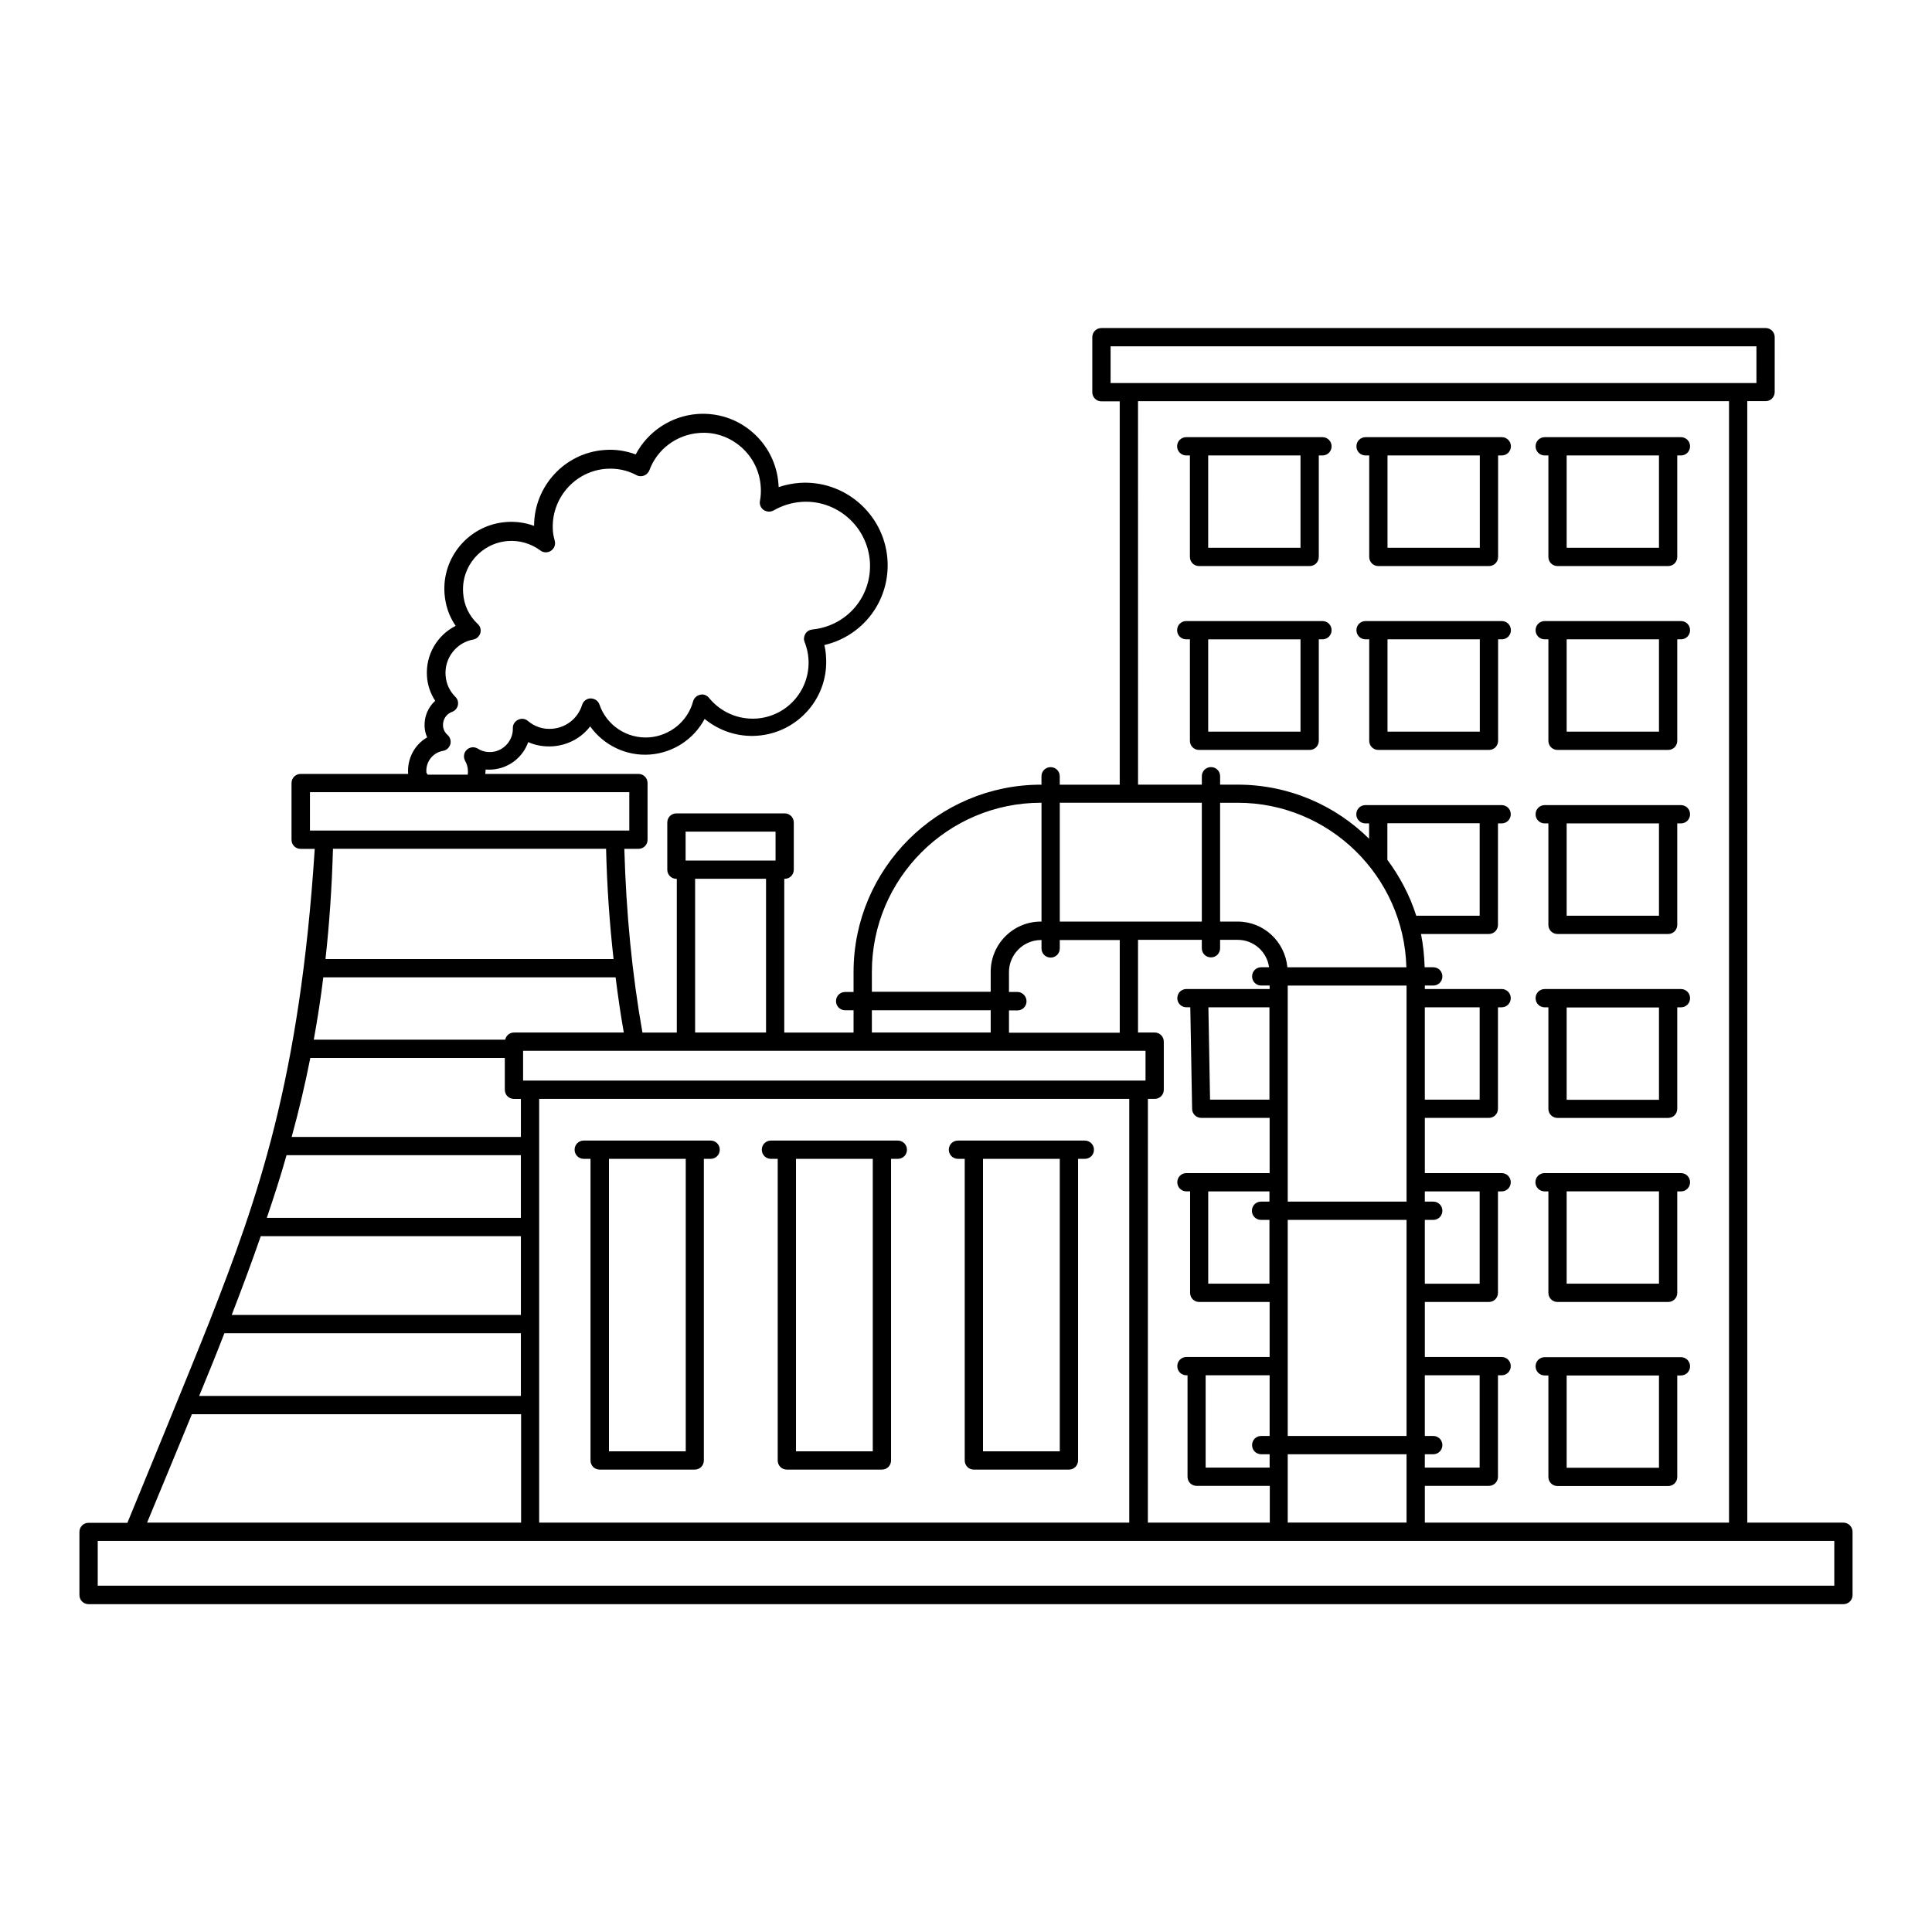 <?xml version="1.0" encoding="UTF-8"?>
<!-- Uploaded to: ICON Repo, www.svgrepo.com, Generator: ICON Repo Mixer Tools -->
<svg fill="#000000" width="800px" height="800px" version="1.1" viewBox="144 144 512 512" xmlns="http://www.w3.org/2000/svg">
 <g>
  <path d="m491.07 342.74c1.355 0 2.422-1.066 2.422-2.422v-26.887h0.969c1.355 0 2.422-1.066 2.422-2.422 0-1.355-1.066-2.422-2.422-2.422h-36.09c-1.355 0-2.422 1.066-2.422 2.422 0 1.355 1.066 2.422 2.422 2.422h0.969v26.887c0 1.355 1.066 2.422 2.422 2.422zm-2.422-29.309v24.465h-24.465v-24.465z"/>
  <path d="m632.53 547.51h-25.48l-0.004-297.2h4.844c1.355 0 2.422-1.066 2.422-2.422l0.004-14.531c0-1.355-1.066-2.422-2.422-2.422h-176c-1.355 0-2.422 1.066-2.422 2.422v14.582c0 1.355 1.066 2.422 2.422 2.422h4.844v101.59h-15.891v-2.227c0-1.355-1.066-2.422-2.422-2.422s-2.422 1.066-2.422 2.422v2.227l-0.145-0.004c-27.371 0-49.656 22.285-49.656 49.656v5.281h-2.227c-1.355 0-2.422 1.066-2.422 2.422s1.066 2.422 2.422 2.422h2.227v5.91h-18.359v-40.742h0.098c1.355 0 2.422-1.066 2.422-2.422v-12.5c0-1.355-1.066-2.422-2.422-2.422h-28.68c-1.355 0-2.422 1.066-2.422 2.422v12.5c0 1.355 1.066 2.422 2.422 2.422h0.098v40.742h-9.105c-2.762-15.648-4.312-31.633-4.797-48.684h3.731c1.355 0 2.422-1.066 2.422-2.422v-15.016c0-1.355-1.066-2.422-2.422-2.422h-40.594c0.047-0.387 0.098-0.773 0.098-1.164 0.629 0.047 1.211 0.047 1.793 0 4.457-0.34 8.09-3.293 9.496-7.266 2.035 0.922 4.312 1.258 6.539 1.113 3.973-0.289 7.559-2.227 9.883-5.281 3.535 4.941 9.496 7.945 15.891 7.461 6.199-0.484 11.625-4.117 14.438-9.445 3.875 3.195 8.863 4.844 14 4.457 5.231-0.387 10.027-2.809 13.469-6.781 3.441-3.973 5.086-9.059 4.699-14.242-0.047-1.016-0.195-1.984-0.438-3.004 10.367-2.422 17.535-11.918 16.715-22.816-0.922-11.965-11.434-21.023-23.352-20.152-1.891 0.145-3.731 0.531-5.473 1.113 0-0.242-0.047-0.531-0.047-0.773-0.387-5.328-2.809-10.223-6.879-13.758-4.07-3.535-9.254-5.231-14.629-4.844-6.977 0.531-13.129 4.652-16.324 10.707-2.664-0.969-5.473-1.406-8.332-1.164-10.512 0.773-18.602 9.641-18.602 20.105-2.375-0.871-4.894-1.211-7.41-1.016-9.738 0.727-17.051 9.254-16.324 18.988 0.242 3.148 1.211 6.008 2.953 8.527-4.894 2.469-7.992 7.652-7.606 13.371 0.145 2.324 0.922 4.555 2.18 6.492-1.891 1.695-2.953 4.215-2.809 6.879 0.047 0.969 0.289 1.938 0.68 2.809-3.293 1.891-5.328 5.57-5.039 9.641v0.047h-28.484c-1.355 0-2.422 1.066-2.422 2.422v15.016c0 1.355 1.066 2.422 2.422 2.422h3.731c-3.973 61.426-15.113 92.574-27.805 125.03-4.746 12.062-21.848 53.578-21.848 53.578l-10.285-0.008c-1.355 0-2.422 1.066-2.422 2.422v16.715c0 1.355 1.066 2.422 2.422 2.422h465.05c1.355 0 2.422-1.066 2.422-2.422v-16.715c0-1.355-1.066-2.469-2.422-2.469zm-194.21-311.73h171.15v9.738l-171.15-0.004zm7.266 14.531h156.62v297.2h-80.609v-9.738h16.957c1.355 0 2.422-1.066 2.422-2.422v-26.887h0.969c1.355 0 2.422-1.066 2.422-2.422 0-1.355-1.066-2.422-2.422-2.422h-20.348v-14.582h16.957c1.355 0 2.422-1.066 2.422-2.422v-26.887h0.969c1.355 0 2.422-1.066 2.422-2.422 0-1.355-1.066-2.422-2.422-2.422h-20.348v-14.629h16.957c1.355 0 2.422-1.066 2.422-2.422v-26.887h0.969c1.355 0 2.422-1.066 2.422-2.422 0-1.355-1.066-2.422-2.422-2.422h-20.348v-0.922h2.227c1.355 0 2.422-1.066 2.422-2.422 0-1.355-1.066-2.422-2.422-2.422h-2.277c-0.098-3.004-0.387-5.957-0.969-8.816h17.973c1.355 0 2.422-1.066 2.422-2.422l0.004-26.887h0.969c1.355 0 2.422-1.066 2.422-2.422 0-1.355-1.066-2.422-2.422-2.422h-36.09c-1.355 0-2.422 1.066-2.422 2.422 0 1.355 1.066 2.422 2.422 2.422h0.969v4.07c-8.961-8.863-21.266-14.34-34.879-14.34h-4.602v-2.227c0-1.355-1.066-2.422-2.422-2.422-1.355 0-2.422 1.066-2.422 2.422v2.227h-16.906zm-242.12 247.01h78.574v16.617h-85.262c2.375-5.719 4.606-11.238 6.688-16.617zm9.641-25.723h68.934v20.879h-76.637c2.762-7.121 5.328-14.047 7.703-20.879zm6.828-21.461h62.105v16.617h-67.336c1.891-5.57 3.684-11.094 5.231-16.617zm6.301-25.77h51.543v8.43c0 1.355 1.066 2.422 2.422 2.422h1.84v10.078l-60.746-0.004c1.887-6.879 3.535-13.805 4.941-20.926zm221.34-1.891v7.894h-164.95v-7.894zm-33.961-15.598h-2.227v-5.281c0-4.652 3.828-8.477 8.477-8.477h0.145v2.227c0 1.355 1.066 2.422 2.422 2.422s2.422-1.066 2.422-2.422v-2.227h15.891v24.562h-29.355v-5.91h2.227c1.355 0 2.422-1.066 2.422-2.422 0.004-1.359-1.113-2.473-2.422-2.473zm-126.73 28.336h156.38v112.29h-156.38zm161.22 0h1.891c1.355 0 2.422-1.066 2.422-2.422v-12.742c0-1.355-1.066-2.422-2.422-2.422h-4.41v-24.562h16.906v2.227c0 1.355 1.066 2.422 2.422 2.422 1.355 0 2.422-1.066 2.422-2.422v-2.227h4.652c4.262 0 7.75 3.148 8.332 7.266h-2.082c-1.355 0-2.422 1.066-2.422 2.422 0 1.355 1.066 2.422 2.422 2.422h2.227v0.922h-22.043c-1.355 0-2.422 1.066-2.422 2.422s1.066 2.422 2.422 2.422h1.016l0.484 26.934c0 1.309 1.113 2.375 2.422 2.375h18.117v14.629h-22.043c-1.355 0-2.422 1.066-2.422 2.422s1.066 2.422 2.422 2.422h0.969v26.887c0 1.355 1.066 2.422 2.422 2.422h18.652v14.582h-22.043c-1.355 0-2.422 1.066-2.422 2.422 0 1.355 1.066 2.422 2.422 2.422h0.289v26.887c0 1.355 1.066 2.422 2.422 2.422h19.379v9.738h-32.312l0.008-112.29zm88.023-73.004v24.465h-16.809c-1.695-5.379-4.359-10.367-7.652-14.824v-9.688h24.461zm-14.535 167.18h2.227c1.355 0 2.422-1.066 2.422-2.422s-1.066-2.422-2.422-2.422h-2.227v-16.082h14.531v24.465h-14.531zm-43.355 0h2.227v3.535h-16.957v-24.465h16.957v16.082h-2.227c-1.355 0-2.422 1.066-2.422 2.422 0 1.359 1.066 2.426 2.422 2.426zm-14.047-69.66h16.227v2.711h-2.227c-1.355 0-2.422 1.066-2.422 2.422s1.066 2.422 2.422 2.422h2.227v16.906h-16.227zm16.227-24.32h-15.742l-0.438-24.465h16.18zm4.844 31.875h31.488v57.262h-31.488zm36.332 0h2.227c1.355 0 2.422-1.066 2.422-2.422s-1.066-2.422-2.422-2.422h-2.227v-2.711h14.531v24.465h-14.531zm0-56.34h14.531v24.465h-14.531zm-4.844 51.496h-31.488v-57.258h31.488zm-0.047-62.105h-31.535c-0.629-6.781-6.25-12.109-13.176-12.109h-4.652v-31.488h4.652c24.266 0 44.082 19.473 44.711 43.598zm-31.441 129.05h31.488v18.117h-31.488zm-22.766-172.65v31.488h-37.641v-31.488zm-87.441 44.809c0-24.707 20.105-44.809 44.809-44.809h0.145v31.488h-0.145c-7.363 0-13.32 5.957-13.32 13.32v5.281h-31.488zm0 10.176h31.488v5.91h-31.488zm-49.363-47.328h23.836v7.652h-23.836zm2.519 12.496h18.797v40.742h-18.797zm-48.008 40.742c-1.164 0-2.082 0.824-2.324 1.891l-50.723-0.004c0.969-5.379 1.84-10.852 2.519-16.52h77.461c0.629 4.894 1.309 9.785 2.18 14.629zm-23.207-68.984c-0.195-2.762 1.695-5.184 4.41-5.668 0.922-0.145 1.648-0.824 1.938-1.742 0.242-0.922-0.047-1.84-0.727-2.469-0.727-0.629-1.164-1.5-1.211-2.469-0.098-1.598 0.871-3.102 2.375-3.633 0.773-0.289 1.355-0.922 1.551-1.742 0.195-0.824-0.047-1.648-0.629-2.227-1.598-1.598-2.469-3.535-2.617-5.715-0.34-4.555 2.809-8.672 7.316-9.496 0.871-0.145 1.598-0.824 1.891-1.695 0.242-0.871 0-1.84-0.68-2.422-2.324-2.18-3.684-5.039-3.875-8.234-0.531-7.074 4.797-13.227 11.867-13.758 3.051-0.242 6.152 0.68 8.621 2.519 0.824 0.629 1.984 0.629 2.809 0.047 0.871-0.582 1.258-1.648 0.969-2.664-0.242-0.871-0.438-1.793-0.484-2.664-0.582-8.379 5.715-15.742 14.098-16.375 2.859-0.195 5.57 0.34 8.09 1.695 0.629 0.34 1.355 0.34 1.984 0.098 0.629-0.242 1.164-0.773 1.406-1.406 2.035-5.57 7.219-9.445 13.176-9.883 4.07-0.34 7.992 1.016 11.094 3.684 3.051 2.664 4.941 6.348 5.231 10.465 0.098 1.258 0.047 2.566-0.195 3.828-0.195 0.922 0.195 1.891 0.969 2.422 0.773 0.531 1.793 0.582 2.617 0.145 2.277-1.309 4.746-2.082 7.363-2.277 9.254-0.68 17.441 6.348 18.168 15.695 0.68 9.254-6.008 17.199-15.258 18.117-0.773 0.098-1.453 0.484-1.84 1.164-0.387 0.68-0.484 1.453-0.195 2.133 0.582 1.5 0.922 2.953 1.016 4.41 0.289 3.926-0.969 7.75-3.535 10.754s-6.199 4.844-10.172 5.137c-4.894 0.34-9.543-1.695-12.645-5.473-0.582-0.727-1.5-1.066-2.375-0.824-0.871 0.195-1.598 0.871-1.84 1.742-1.406 5.281-6.106 9.105-11.578 9.543-5.91 0.438-11.336-3.148-13.227-8.672-0.34-0.969-1.164-1.598-2.324-1.648-1.066 0-1.984 0.727-2.277 1.695-1.113 3.586-4.215 6.055-7.945 6.348-2.375 0.195-4.602-0.531-6.441-2.082-0.727-0.629-1.742-0.727-2.617-0.289-0.871 0.438-1.406 1.309-1.355 2.227 0.098 3.195-2.422 6.055-5.621 6.297-1.309 0.098-2.566-0.195-3.633-0.871-0.922-0.582-2.18-0.484-2.953 0.289-0.824 0.773-0.969 1.984-0.438 2.953 0.438 0.773 0.68 1.598 0.727 2.422 0.047 0.438 0 0.824-0.047 1.211h-10.609c-0.242-0.352-0.34-0.496-0.34-0.641zm-30.855 5.281h84.629v10.172h-84.629zm78.477 15.016c0.242 10.078 0.922 19.766 1.984 29.211h-76.344c1.016-9.203 1.695-18.895 1.984-29.211zm-116.26 165.58c2.227-5.426 4.41-10.609 6.492-15.742h87.246v28.727h-99.117zm441.75 29.699h-460.21v-11.867h460.21z"/>
  <path d="m553.37 508.51h0.969v26.887c0 1.355 1.066 2.422 2.422 2.422h29.309c1.355 0 2.422-1.066 2.422-2.422v-26.887h0.969c1.355 0 2.422-1.066 2.422-2.422 0-1.355-1.066-2.422-2.422-2.422h-36.09c-1.355 0-2.422 1.066-2.422 2.422 0 1.355 1.062 2.422 2.422 2.422zm30.277 24.465h-24.465v-24.465h24.465z"/>
  <path d="m553.37 459.73h0.969v26.887c0 1.355 1.066 2.422 2.422 2.422h29.309c1.355 0 2.422-1.066 2.422-2.422v-26.887h0.969c1.355 0 2.422-1.066 2.422-2.422 0-1.355-1.066-2.422-2.422-2.422h-3.344-0.047-0.047-29.258-0.047-0.047-3.344c-1.355 0-2.422 1.066-2.422 2.422-0.008 1.355 1.105 2.422 2.465 2.422zm30.277 24.461h-24.465v-24.465h24.465z"/>
  <path d="m553.37 410.95h0.969v26.887c0 1.355 1.066 2.422 2.422 2.422h29.309c1.355 0 2.422-1.066 2.422-2.422v-26.887h0.969c1.355 0 2.422-1.066 2.422-2.422 0-1.355-1.066-2.422-2.422-2.422h-36.09c-1.355 0-2.422 1.066-2.422 2.422 0 1.359 1.062 2.422 2.422 2.422zm30.277 24.512h-24.465v-24.465h24.465z"/>
  <path d="m553.37 362.21h0.969v26.887c0 1.355 1.066 2.422 2.422 2.422h29.309c1.355 0 2.422-1.066 2.422-2.422v-26.887h0.969c1.355 0 2.422-1.066 2.422-2.422 0-1.355-1.066-2.422-2.422-2.422h-36.09c-1.355 0-2.422 1.066-2.422 2.422 0 1.359 1.062 2.422 2.422 2.422zm30.277 24.465h-24.465v-24.465h24.465z"/>
  <path d="m553.37 313.43h0.969v26.887c0 1.355 1.066 2.422 2.422 2.422h29.309c1.355 0 2.422-1.066 2.422-2.422v-26.887h0.969c1.355 0 2.422-1.066 2.422-2.422 0-1.355-1.066-2.422-2.422-2.422h-36.09c-1.355 0-2.422 1.066-2.422 2.422 0 1.355 1.062 2.422 2.422 2.422zm30.277 24.465h-24.465v-24.465h24.465z"/>
  <path d="m505.89 313.43h0.969v26.887c0 1.355 1.066 2.422 2.422 2.422h29.309c1.355 0 2.422-1.066 2.422-2.422v-26.887h0.969c1.355 0 2.422-1.066 2.422-2.422 0-1.355-1.066-2.422-2.422-2.422h-36.09c-1.355 0-2.422 1.066-2.422 2.422 0 1.355 1.066 2.422 2.422 2.422zm30.277 24.465h-24.465v-24.465h24.465z"/>
  <path d="m458.37 264.7h0.969v26.887c0 1.355 1.066 2.422 2.422 2.422h29.309c1.355 0 2.422-1.066 2.422-2.422v-26.887h0.969c1.355 0 2.422-1.066 2.422-2.422 0-1.355-1.066-2.422-2.422-2.422h-36.09c-1.355 0-2.422 1.066-2.422 2.422 0 1.355 1.117 2.422 2.422 2.422zm30.277 24.465h-24.465v-24.465h24.465z"/>
  <path d="m505.89 264.7h0.969v26.887c0 1.355 1.066 2.422 2.422 2.422h29.309c1.355 0 2.422-1.066 2.422-2.422v-26.887h0.969c1.355 0 2.422-1.066 2.422-2.422 0-1.355-1.066-2.422-2.422-2.422h-36.09c-1.355 0-2.422 1.066-2.422 2.422 0 1.355 1.066 2.422 2.422 2.422zm30.277 24.465h-24.465v-24.465h24.465z"/>
  <path d="m553.37 264.7h0.969v26.887c0 1.355 1.066 2.422 2.422 2.422h29.309c1.355 0 2.422-1.066 2.422-2.422v-26.887h0.969c1.355 0 2.422-1.066 2.422-2.422 0-1.355-1.066-2.422-2.422-2.422h-36.09c-1.355 0-2.422 1.066-2.422 2.422 0 1.355 1.062 2.422 2.422 2.422zm30.277 24.465h-24.465v-24.465h24.465z"/>
  <path d="m431.49 446.26h-33.621c-1.355 0-2.422 1.066-2.422 2.422 0 1.355 1.066 2.422 2.422 2.422h1.793v79.93c0 1.355 1.066 2.422 2.422 2.422h25.191c1.355 0 2.422-1.066 2.422-2.422v-79.93h1.793c1.355 0 2.422-1.066 2.422-2.422 0-1.355-1.117-2.422-2.422-2.422zm-6.637 82.355h-20.348v-77.508h20.348z"/>
  <path d="m381.93 446.26h-33.621c-1.355 0-2.422 1.066-2.422 2.422 0 1.355 1.066 2.422 2.422 2.422h1.793v79.93c0 1.355 1.066 2.422 2.422 2.422h25.191c1.355 0 2.422-1.066 2.422-2.422v-79.93h1.793c1.355 0 2.422-1.066 2.422-2.422 0-1.355-1.113-2.422-2.422-2.422zm-6.637 82.355h-20.348v-77.508h20.348z"/>
  <path d="m332.32 446.26h-33.621c-1.355 0-2.422 1.066-2.422 2.422 0 1.355 1.066 2.422 2.422 2.422h1.793v79.93c0 1.355 1.066 2.422 2.422 2.422h25.191c1.355 0 2.422-1.066 2.422-2.422v-79.93h1.793c1.355 0 2.422-1.066 2.422-2.422 0-1.355-1.066-2.422-2.422-2.422zm-6.59 82.355h-20.348v-77.508h20.348z"/>
 </g>
</svg>